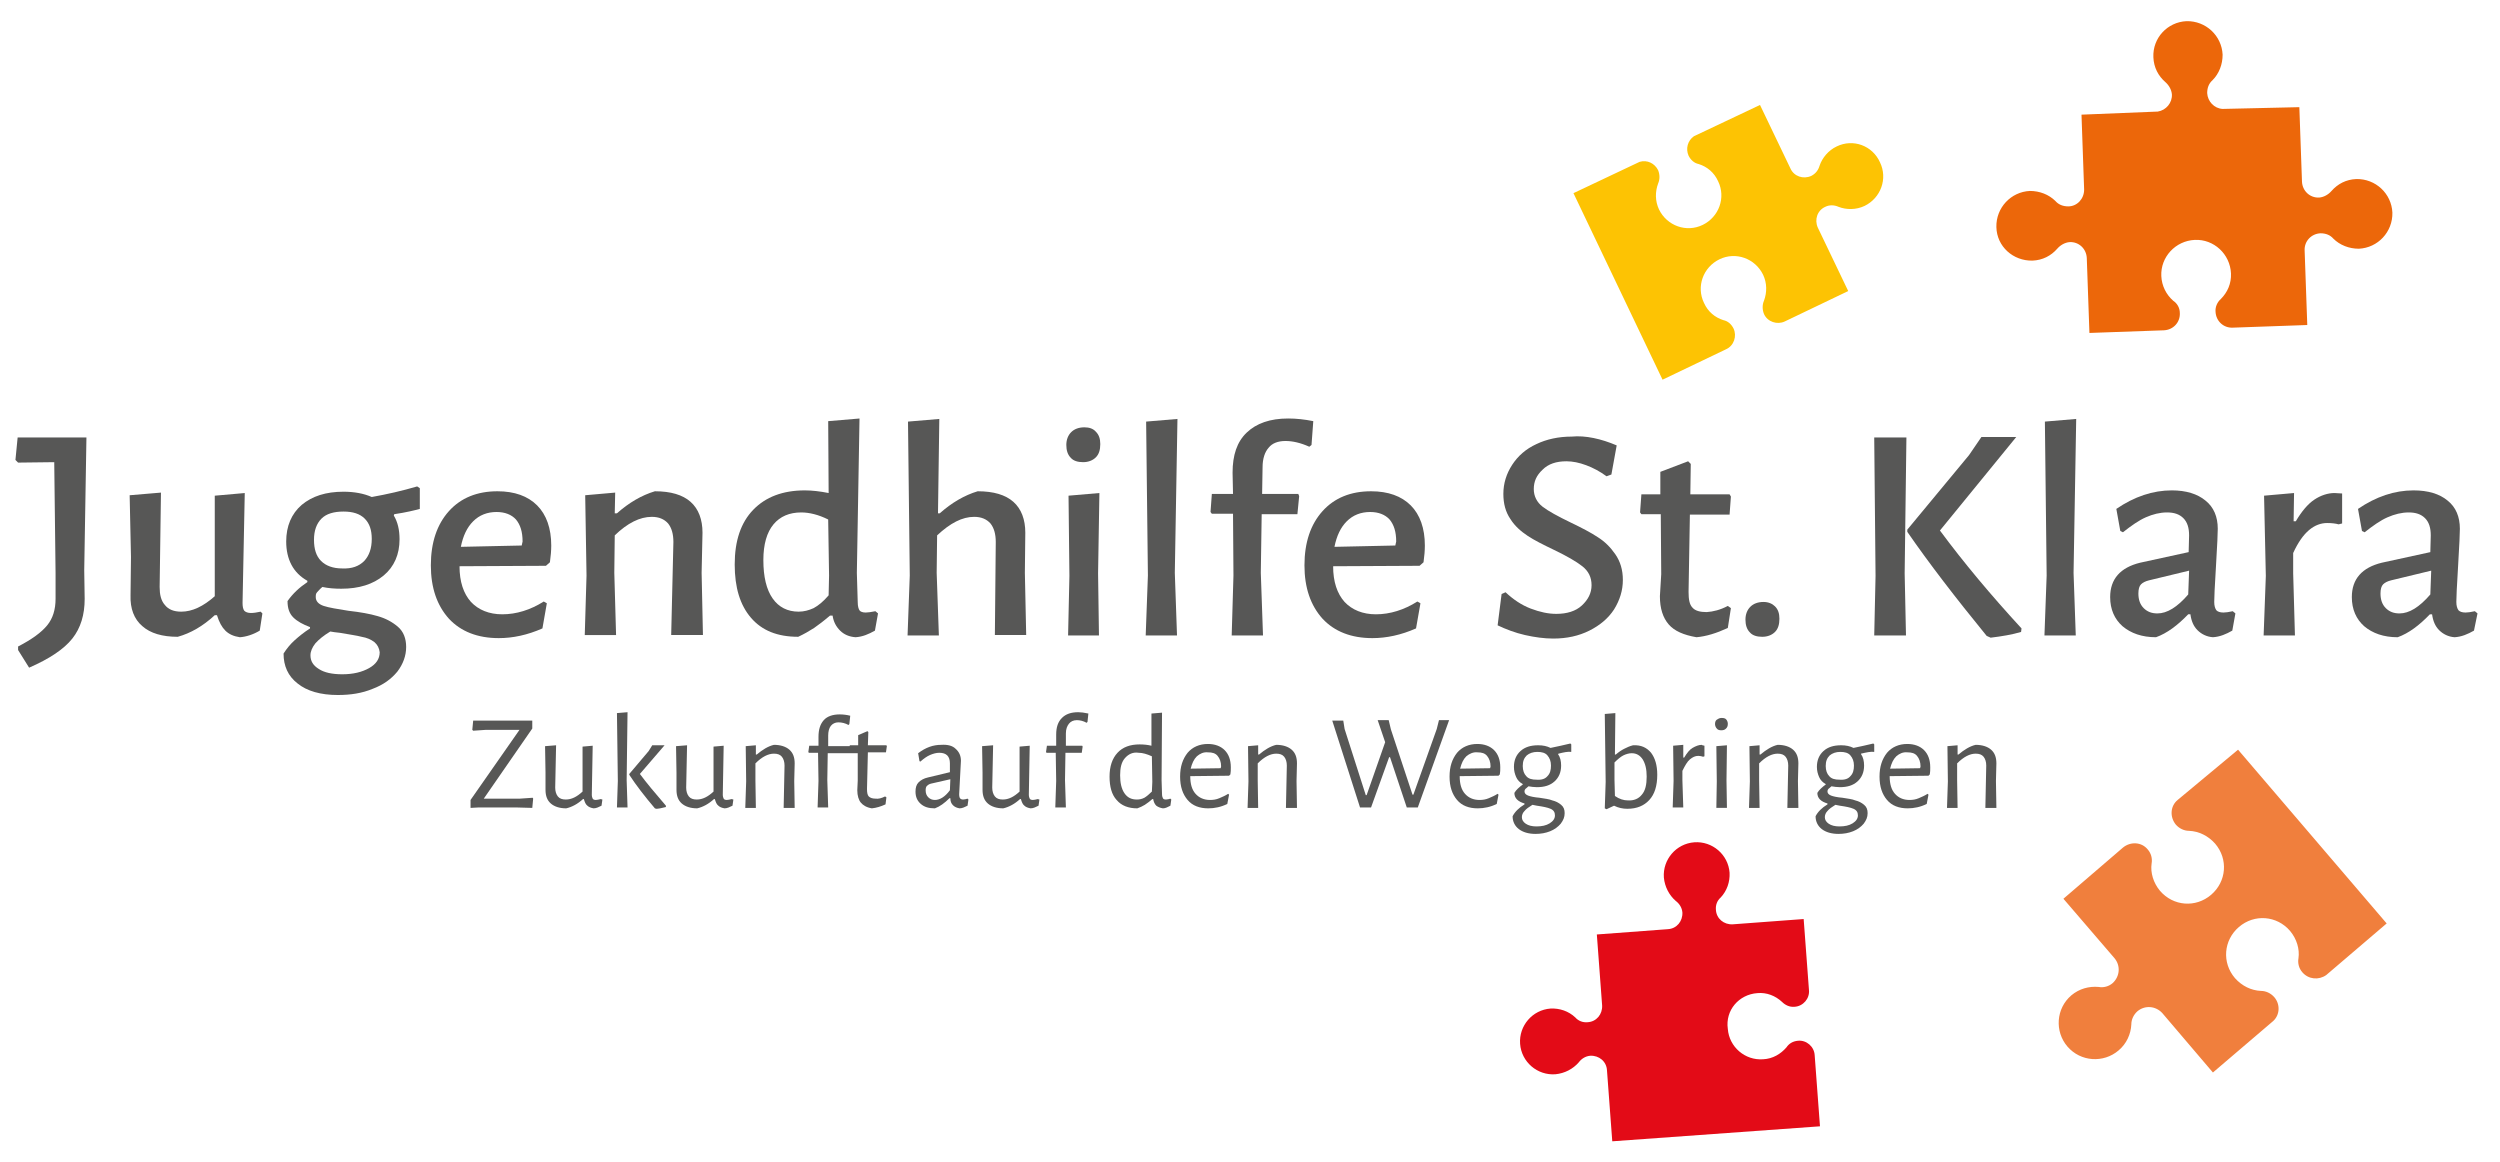 <?xml version="1.0" encoding="utf-8"?>
<!-- Generator: Adobe Illustrator 27.7.0, SVG Export Plug-In . SVG Version: 6.00 Build 0)  -->
<svg version="1.1" id="Ebene_1" xmlns="http://www.w3.org/2000/svg" xmlns:xlink="http://www.w3.org/1999/xlink" x="0px" y="0px"
	 viewBox="0 0 566.9 263.6" style="enable-background:new 0 0 566.9 263.6;" xml:space="preserve">
<style type="text/css">
	.st0{fill:#FDC303;}
	.st1{fill:#EC670A;}
	.st2{fill:#F07F3D;}
	.st3{fill:#E30B17;}
	.st4{fill:#575756;}
</style>
<g>
	<path class="st0" d="M416.5,33.2c-1.9,0.9-3.3,2.6-3.9,4.4l0,0l0,0c-0.3,1-0.9,1.8-1.9,2.3c-1.8,0.8-3.9,0.1-4.7-1.7l-6.9-14.4
		l-15,7.1c-1.4,1-1.9,2.8-1.2,4.4c0.5,1,1.3,1.7,2.3,1.9l0,0l0,0c1.9,0.6,3.5,1.9,4.4,3.9c1.8,3.7,0.2,8.1-3.5,9.9s-8.1,0.2-9.9-3.5
		c-0.9-1.9-0.9-4-0.2-5.9l0,0c0.4-0.9,0.4-2,0-3c-0.8-1.6-2.5-2.4-4.2-1.9l-15,7.1L377,86.1l14.4-6.9c1.8-0.8,2.5-3,1.7-4.7
		c-0.5-1-1.3-1.7-2.3-1.9l0,0l0,0c-1.9-0.6-3.5-1.9-4.4-3.9c-1.8-3.7-0.2-8.1,3.5-9.9c3.7-1.8,8.1-0.2,9.9,3.5
		c0.9,1.9,0.9,4,0.2,5.9l0,0c-0.4,0.9-0.4,2,0,3c0.8,1.8,3,2.5,4.7,1.7l14.4-6.9l-6.9-14.4c-0.8-1.8-0.1-3.9,1.7-4.7
		c1-0.5,2.1-0.4,3,0l0,0c1.8,0.7,4,0.7,5.9-0.2c3.7-1.8,5.3-6.2,3.5-9.9C424.6,33,420.2,31.4,416.5,33.2z"/>
	<path class="st1" d="M488.3,13c0.1,2.3,1.1,4.2,2.7,5.6l0,0l0,0c0.8,0.7,1.4,1.7,1.5,2.8c0.1,1.9-1.3,3.6-3.2,3.9l-17.3,0.7l0.6,17
		c0,2.1-1.6,3.8-3.6,3.8c-1.2,0-2.2-0.4-2.9-1.2l0,0c-1.5-1.5-3.6-2.3-5.8-2.3c-4.3,0.2-7.7,3.8-7.6,8.2s3.8,7.7,8.2,7.6
		c2.3-0.1,4.2-1.1,5.6-2.7l0,0l0,0c0.7-0.8,1.7-1.4,2.8-1.5c2.1-0.1,3.8,1.5,3.9,3.6l0.6,17l16.9-0.6c2.1-0.1,3.7-1.8,3.6-3.9
		c0-1.2-0.6-2.2-1.5-2.8l0,0l0,0c-1.6-1.4-2.6-3.4-2.7-5.6c-0.2-4.3,3.2-8,7.6-8.2c4.3-0.2,8,3.2,8.2,7.6c0.1,2.3-0.8,4.3-2.3,5.8
		l0,0c-0.8,0.7-1.3,1.8-1.2,2.9c0.1,2.1,1.8,3.7,3.9,3.6l16.9-0.6l-0.6-16.9c-0.1-2.1,1.5-3.8,3.6-3.9c1.2,0,2.2,0.4,2.9,1.2l0,0
		c1.5,1.5,3.6,2.3,5.8,2.3c4.3-0.2,7.7-3.8,7.6-8.2c-0.2-4.3-3.8-7.7-8.2-7.6c-2.3,0.1-4.2,1.1-5.6,2.7l0,0l0,0
		c-0.7,0.8-1.7,1.4-2.8,1.5c-2.1,0.1-3.8-1.5-3.9-3.6l-0.6-16.9L504,24.7c-1.9-0.1-3.4-1.7-3.5-3.6c0-1.2,0.4-2.2,1.2-2.9l0,0
		c1.5-1.5,2.3-3.6,2.3-5.8c-0.2-4.3-3.8-7.7-8.2-7.6C491.5,5,488.1,8.6,488.3,13z"/>
	<path class="st2" d="M493.8,181.4c-1.7,1.4-1.8,3.9-0.4,5.6c0.8,0.9,1.9,1.4,3,1.4l0,0l0,0c2.2,0.1,4.3,1.1,5.9,2.9
		c3,3.5,2.6,8.6-0.9,11.6c-3.5,3-8.6,2.6-11.6-0.9c-1.5-1.8-2.2-4.1-1.9-6.2l0,0c0.2-1.1-0.1-2.3-0.9-3.2c-1.4-1.7-3.9-1.8-5.6-0.4
		l-13.5,11.6l11.6,13.5l0,0c1.4,1.7,1.2,4.1-0.4,5.6c-0.9,0.8-2.1,1.1-3.2,0.9l0,0c-2.2-0.2-4.4,0.4-6.2,1.9
		c-3.5,3-3.8,8.2-0.9,11.6c3,3.5,8.2,3.8,11.6,0.9c1.8-1.5,2.8-3.7,2.9-5.9l0,0l0,0c0-1.1,0.5-2.2,1.4-3c1.7-1.4,4.1-1.2,5.6,0.4v0
		l11.5,13.5l13.7-11.7c1.5-1.4,1.6-3.8,0.2-5.4c-0.8-0.9-1.9-1.4-3-1.4l0,0l0,0c-2.2-0.1-4.3-1.1-5.9-2.9c-3-3.5-2.6-8.6,0.9-11.6
		s8.6-2.6,11.6,0.9c1.5,1.8,2.2,4.1,1.9,6.2l0,0c-0.2,1.1,0.1,2.3,0.9,3.2c1.4,1.6,3.7,1.8,5.4,0.6l13.7-11.7l-33.7-39.4
		L493.8,181.4z"/>
	<path class="st3" d="M398.5,225.2c2.1-0.2,4.1,0.6,5.6,2l0,0c0.7,0.7,1.7,1.2,2.8,1.1c2-0.1,3.5-1.9,3.3-3.8l-1.2-16.1l-16.1,1.2
		c-2,0.1-3.7-1.3-3.8-3.3c-0.1-1.1,0.3-2.1,1.1-2.8l0,0c1.4-1.5,2.1-3.5,2-5.6c-0.3-4.1-3.9-7.2-8-6.9c-4.1,0.3-7.2,3.9-6.9,8
		c0.2,2.1,1.2,4,2.7,5.3l0,0l0,0c0.8,0.6,1.4,1.5,1.5,2.6c0.1,2-1.3,3.7-3.3,3.8l-16.1,1.2l1.2,16.1l0,0c0.1,2-1.3,3.7-3.3,3.8
		c-1.1,0.1-2.1-0.3-2.8-1.1l0,0c-1.5-1.4-3.5-2.1-5.6-2c-4.1,0.3-7.2,3.9-6.9,8c0.3,4.1,3.9,7.2,8,6.9c2.1-0.2,4-1.2,5.3-2.7l0,0
		l0,0c0.6-0.8,1.5-1.4,2.6-1.5c2-0.1,3.7,1.3,3.8,3.3l0,0l1.2,16.1l47.1-3.4l-1.2-16.1c-0.1-2-1.9-3.5-3.8-3.3
		c-1.1,0.1-2,0.6-2.6,1.5l0,0l0,0c-1.3,1.5-3.1,2.6-5.3,2.7c-4.1,0.3-7.7-2.8-8-6.9C391.2,229.1,394.3,225.5,398.5,225.2z"/>
</g>
<g>
	<path class="st4" d="M19.1,129.3l0.1,6.5c0,3.6-0.9,6.6-2.8,9c-1.9,2.4-5.2,4.6-9.8,6.6l-2.5-4v-0.8c3.1-1.6,5.3-3.2,6.6-4.8
		c1.3-1.6,1.9-3.6,1.9-6V130l-0.3-25.2l-8.2,0.1l-0.6-0.6L4,99.2h15.6L19.1,129.3z"/>
	<path class="st4" d="M59.5,139.1l-0.6,3.9c-1.5,0.9-3.1,1.4-4.5,1.5c-1.4-0.2-2.5-0.7-3.3-1.5c-0.8-0.8-1.4-1.9-1.9-3.5h-0.5
		c-2.7,2.5-5.5,4.1-8.4,4.9c-3.5,0-6.2-0.8-8-2.4c-1.9-1.6-2.8-4-2.7-7l0.1-8.7l-0.3-14l7.1-0.6l-0.3,21.4c0,1.7,0.3,3.1,1.2,4.1
		c0.8,1,2,1.5,3.7,1.5c2.5,0,5-1.2,7.6-3.5v-22.8l6.8-0.6l-0.5,24.9c0,0.8,0.1,1.4,0.4,1.8c0.3,0.3,0.8,0.5,1.5,0.5
		c0.6,0,1.3-0.1,2.2-0.3L59.5,139.1z"/>
	<path class="st4" d="M89.4,116.6l-0.1,0.3c0.9,1.5,1.3,3.3,1.3,5.4c0,3.4-1.2,6.2-3.6,8.2c-2.4,2-5.6,3-9.6,3
		c-1.5,0-2.9-0.1-4.3-0.4c-0.6,0.5-0.9,0.9-1.2,1.2s-0.3,0.7-0.3,1.1c0,0.9,0.6,1.6,1.8,2c1.2,0.4,3.1,0.7,5.6,1.1
		c2.7,0.3,4.9,0.7,6.6,1.2c1.8,0.5,3.3,1.3,4.6,2.4c1.3,1.1,1.9,2.7,1.9,4.6c0,2-0.7,3.9-2,5.6c-1.4,1.7-3.2,3-5.6,3.9
		c-2.4,1-5,1.4-7.9,1.4c-3.9,0-7-0.9-9.1-2.6c-2.2-1.7-3.2-4-3.2-6.8c0.7-1.1,1.5-2.1,2.5-3s2.1-1.8,3.5-2.7v-0.3
		c-1.6-0.6-2.9-1.3-3.8-2.2c-0.9-0.9-1.3-2.1-1.3-3.7c1.2-1.7,2.7-3.1,4.5-4.3v-0.3c-1.6-0.9-2.8-2.1-3.6-3.6
		c-0.8-1.5-1.2-3.3-1.2-5.3c0-3.5,1.2-6.3,3.5-8.3c2.4-2,5.5-3,9.5-3c2.4,0,4.6,0.4,6.4,1.2c3.4-0.6,6.9-1.4,10.3-2.4l0.6,0.4v4.7
		C94.1,115.7,92.1,116.2,89.4,116.6z M84.9,145.6c-0.8-0.6-1.7-1-2.9-1.2c-1.1-0.3-2.7-0.5-4.9-0.9c-1-0.1-1.7-0.2-2.2-0.3
		c-1.5,0.9-2.6,1.8-3.4,2.7c-0.7,0.9-1.1,1.8-1.1,2.7c0,1.3,0.6,2.3,1.9,3.1c1.2,0.8,3,1.2,5.3,1.2c2.5,0,4.5-0.5,6.1-1.4
		c1.6-0.9,2.4-2.1,2.4-3.6C86,147,85.6,146.2,84.9,145.6z M82.6,127.2c1.1-1.2,1.7-2.8,1.7-5c0-2-0.5-3.5-1.6-4.6
		c-1.1-1.1-2.7-1.6-4.8-1.6c-2.2,0-3.9,0.5-5,1.6c-1.1,1.1-1.7,2.7-1.7,4.8c0,2.1,0.5,3.7,1.6,4.8c1.1,1.1,2.7,1.7,4.8,1.7
		C79.8,129,81.4,128.4,82.6,127.2z"/>
	<path class="st4" d="M123.8,128.3l-19.6,0.1c0,3.5,0.9,6.2,2.6,8.1c1.7,1.8,4.1,2.8,7.1,2.8c3.2,0,6.4-1,9.4-2.9l0.7,0.4l-1,5.7
		c-3.4,1.5-6.7,2.2-9.9,2.2c-4.8,0-8.6-1.5-11.3-4.4c-2.7-3-4.1-7-4.1-12.1c0-5.2,1.4-9.3,4.1-12.3c2.7-3,6.4-4.5,11-4.5
		c3.9,0,6.9,1.1,9,3.2c2.1,2.1,3.2,5.2,3.2,9.1c0,1.1-0.1,2.4-0.3,3.8L123.8,128.3z M118.5,122.8c0-2.2-0.5-3.8-1.5-5
		c-1-1.1-2.5-1.7-4.4-1.7c-2.1,0-3.9,0.7-5.3,2.1c-1.4,1.4-2.3,3.3-2.8,5.8l13.8-0.3L118.5,122.8z"/>
	<path class="st4" d="M152.7,122.9c0-1.8-0.4-3.2-1.2-4.2c-0.9-1-2.1-1.5-3.7-1.5c-2.7,0-5.5,1.4-8.4,4.2l-0.1,8.5l0.4,14.1h-7.1
		l0.4-13.5l-0.3-18.2l6.8-0.6l-0.1,4.7h0.5c2.7-2.4,5.6-4.1,8.6-5c3.6,0,6.3,0.8,8.1,2.4c1.8,1.6,2.7,4,2.7,7l-0.2,9.1l0.3,14.1
		h-7.2L152.7,122.9z"/>
	<path class="st4" d="M194.3,129.9l0.2,6.7c0,0.9,0.2,1.5,0.4,1.8c0.2,0.3,0.7,0.5,1.4,0.5c0.5,0,1.2-0.1,2.2-0.3l0.6,0.5l-0.7,3.9
		c-1.4,0.8-2.8,1.4-4.4,1.5c-1.4-0.1-2.6-0.6-3.5-1.5c-0.9-0.9-1.5-2-1.7-3.4h-0.6c-1.4,1.2-2.6,2.1-3.6,2.8c-1.1,0.7-2.3,1.4-3.6,2
		c-4.7,0-8.2-1.4-10.7-4.3c-2.5-2.9-3.7-6.9-3.7-12.1c0-5.4,1.4-9.5,4.2-12.4c2.8-2.9,6.7-4.4,11.7-4.4c1.6,0,3.4,0.2,5.4,0.6
		l-0.1-16.3l7.1-0.6L194.3,129.9z M175.4,118.9c-1.5,1.8-2.3,4.5-2.3,8.1c0,3.8,0.7,6.7,2.1,8.7c1.4,2,3.4,3,5.9,3
		c1.2,0,2.3-0.3,3.4-0.8c1.1-0.6,2.2-1.5,3.4-2.9l0.1-4.5l-0.2-12.7c-2.2-1.1-4.3-1.6-6.1-1.6C179,116.2,176.9,117.1,175.4,118.9z"
		/>
	<path class="st4" d="M225.8,122.9c0-1.8-0.4-3.2-1.2-4.2c-0.9-1-2.1-1.5-3.7-1.5c-2.7,0-5.4,1.4-8.4,4.2l-0.1,8.5l0.5,14.2h-7.1
		l0.5-13.6l-0.4-34.9l7.1-0.6l-0.3,21.4h0.4c2.7-2.4,5.6-4.1,8.6-5c3.6,0,6.3,0.8,8.1,2.4c1.8,1.6,2.7,4,2.7,7l-0.1,9.1l0.3,14.1
		h-7.1L225.8,122.9z"/>
	<path class="st4" d="M248.5,97.9c0.7,0.7,1,1.6,1,2.8c0,1.3-0.3,2.3-1,3c-0.7,0.7-1.7,1.1-2.9,1.1c-1.2,0-2.2-0.3-2.8-1
		c-0.7-0.7-1-1.7-1-2.9c0-1.2,0.4-2.2,1.1-2.9c0.7-0.7,1.7-1.1,3-1.1C247,96.9,247.9,97.2,248.5,97.9z M242.5,130.6l-0.2-18.2l7-0.6
		L249,130l0.2,14.1h-7L242.5,130.6z"/>
	<path class="st4" d="M266.4,129.9l0.5,14.2h-7.1l0.5-13.6l-0.4-34.9L267,95L266.4,129.9z"/>
	<path class="st4" d="M297.8,95.5l-0.4,5.4l-0.5,0.4c-2-0.9-3.8-1.3-5.4-1.3c-1.7,0-3,0.5-3.8,1.5c-0.9,1-1.4,2.5-1.4,4.5l-0.1,6
		h8.2l0.2,0.5l-0.4,4.1h-8.1l-0.2,13.3l0.5,14.2h-7.1l0.4-13.6l-0.1-14h-4.8l-0.3-0.4l0.3-4.1h4.8l-0.1-4.8c0-4,1-7,3.2-9.1
		c2.2-2.1,5.3-3.2,9.4-3.2C294,94.9,295.8,95.1,297.8,95.5z"/>
	<path class="st4" d="M321.9,128.3l-19.6,0.1c0,3.5,0.9,6.2,2.6,8.1c1.7,1.8,4.1,2.8,7.1,2.8c3.2,0,6.4-1,9.4-2.9l0.7,0.4l-1,5.7
		c-3.4,1.5-6.7,2.2-9.9,2.2c-4.8,0-8.6-1.5-11.3-4.4c-2.7-3-4.1-7-4.1-12.1c0-5.2,1.4-9.3,4.1-12.3c2.7-3,6.4-4.5,11-4.5
		c3.9,0,6.9,1.1,9,3.2c2.1,2.1,3.2,5.2,3.2,9.1c0,1.1-0.1,2.4-0.3,3.8L321.9,128.3z M316.6,122.8c0-2.2-0.5-3.8-1.5-5
		c-1-1.1-2.5-1.7-4.4-1.7c-2.1,0-3.9,0.7-5.3,2.1c-1.4,1.4-2.3,3.3-2.8,5.8l13.8-0.3L316.6,122.8z"/>
	<path class="st4" d="M366.6,101l-1.2,6.6l-1.1,0.4c-1.5-1.1-3-1.9-4.6-2.5c-1.6-0.6-3.1-0.9-4.5-0.9c-2.3,0-4.1,0.6-5.4,1.9
		c-1.4,1.3-2,2.7-2,4.4c0,1.6,0.7,3,2,4c1.3,1,3.5,2.2,6.4,3.6c2.5,1.2,4.6,2.3,6.1,3.3c1.6,1,2.9,2.3,4,3.9
		c1.1,1.6,1.7,3.5,1.7,5.8c0,2.4-0.7,4.6-2,6.7c-1.3,2-3.2,3.6-5.6,4.8c-2.4,1.2-5.1,1.8-8.2,1.8c-2,0-4.2-0.3-6.4-0.8
		c-2.2-0.5-4.3-1.3-6.2-2.2l0.9-7.1l0.9-0.4c1.7,1.6,3.6,2.9,5.7,3.7c2.1,0.8,4,1.2,5.8,1.2c2.4,0,4.4-0.6,5.8-1.9
		c1.4-1.3,2.2-2.8,2.2-4.6c0-1.8-0.7-3.2-2.1-4.3c-1.4-1.1-3.5-2.3-6.4-3.7c-2.5-1.2-4.5-2.2-6-3.2c-1.5-1-2.9-2.2-3.9-3.8
		c-1.1-1.6-1.6-3.5-1.6-5.7c0-2.4,0.7-4.6,2-6.6c1.3-2,3.1-3.6,5.5-4.7c2.3-1.1,5-1.7,8-1.7C359.5,98.7,363.1,99.5,366.6,101z"/>
	<path class="st4" d="M391.8,137.4l0.7,0.5l-0.7,4.5c-2.6,1.2-4.9,1.9-7.1,2.1c-2.9-0.5-5-1.4-6.3-2.9c-1.3-1.5-2-3.6-2-6.4l0.3-5
		l-0.1-13.6h-4.4l-0.3-0.4l0.3-4.1h4.3v-5.1l6.3-2.4l0.6,0.6l-0.1,6.9h8.9l0.3,0.5l-0.3,4.1h-9l-0.3,17.5c0,1.7,0.2,2.9,0.9,3.6
		c0.6,0.7,1.7,1,3.2,1C388.5,138.7,390.1,138.3,391.8,137.4z"/>
	<path class="st4" d="M402.5,137.5c0.7,0.7,1,1.6,1,2.8c0,1.3-0.3,2.3-1,3c-0.7,0.7-1.7,1.1-2.9,1.1c-1.2,0-2.2-0.3-2.8-1
		c-0.7-0.7-1-1.7-1-2.9c0-1.2,0.4-2.2,1.1-2.9c0.7-0.7,1.7-1.1,3-1.1C401,136.5,401.9,136.9,402.5,137.5z"/>
	<path class="st4" d="M431.9,130l0.3,14.1H425l0.3-13.5L425,99.2h7.3L431.9,130z M439.9,120.3c5.4,7.3,11.6,14.7,18.5,22.2l-0.1,0.8
		c-2,0.6-4.4,1-6.9,1.3l-0.9-0.4c-7.1-8.7-13.1-16.5-18-23.6v-0.5l14-16.9l2.8-4.1h7.9L439.9,120.3z"/>
	<path class="st4" d="M470.2,129.9l0.5,14.2h-7.1l0.5-13.6l-0.4-34.9l7.1-0.6L470.2,129.9z"/>
	<path class="st4" d="M500.1,113.5c1.9,1.5,2.8,3.7,2.8,6.4c0,0.8-0.1,3.6-0.4,8.4c-0.3,4.7-0.4,7.4-0.4,8.2c0,0.9,0.2,1.5,0.5,1.9
		c0.3,0.3,0.8,0.5,1.6,0.5c0.5,0,1.2-0.1,2.1-0.3l0.6,0.5l-0.7,3.9c-1.4,0.8-2.8,1.4-4.4,1.5c-1.4-0.1-2.6-0.7-3.5-1.6
		c-0.9-0.9-1.4-2.1-1.6-3.6h-0.5c-2.4,2.5-4.8,4.3-7.3,5.2c-3.2,0-5.7-0.9-7.6-2.5c-1.8-1.6-2.8-3.8-2.8-6.6c0-4.1,2.3-6.7,6.8-7.8
		l11-2.4l0.1-3.8c0-1.7-0.4-3-1.3-3.9c-0.9-0.9-2.1-1.3-3.7-1.3c-1.6,0-3.2,0.4-4.8,1.1c-1.6,0.7-3.3,1.9-5.2,3.4l-0.6-0.3l-0.9-5
		c4.1-2.8,8.3-4.2,12.6-4.2C495.7,111.2,498.3,112,500.1,113.5z M487.3,131.6c-0.8,0.2-1.4,0.5-1.8,0.9c-0.4,0.4-0.6,1.1-0.6,2.1
		c0,1.4,0.4,2.5,1.2,3.3s1.8,1.2,3.1,1.2c2.2,0,4.5-1.4,7-4.3l0.2-5.4L487.3,131.6z"/>
	<path class="st4" d="M531.1,111.9v6.8l-0.8,0.2c-0.7-0.2-1.6-0.3-2.6-0.3c-1.4,0-2.8,0.5-4.1,1.6c-1.3,1.1-2.5,2.8-3.6,5.2L520,130
		l0.4,14.1h-7.1l0.5-13.5l-0.4-18.2l6.8-0.6l-0.1,6.4h0.5c1.3-2.2,2.7-3.9,4.2-4.9c1.5-1,3.1-1.5,4.6-1.5
		C529.8,111.8,530.4,111.9,531.1,111.9z"/>
	<path class="st4" d="M555,113.5c1.9,1.5,2.8,3.7,2.8,6.4c0,0.8-0.1,3.6-0.4,8.4c-0.3,4.7-0.4,7.4-0.4,8.2c0,0.9,0.2,1.5,0.5,1.9
		c0.3,0.3,0.8,0.5,1.6,0.5c0.5,0,1.2-0.1,2.1-0.3l0.6,0.5L561,143c-1.4,0.8-2.8,1.4-4.4,1.5c-1.4-0.1-2.6-0.7-3.5-1.6
		c-0.9-0.9-1.4-2.1-1.6-3.6h-0.5c-2.4,2.5-4.8,4.3-7.3,5.2c-3.2,0-5.7-0.9-7.6-2.5c-1.8-1.6-2.8-3.8-2.8-6.6c0-4.1,2.3-6.7,6.8-7.8
		l11-2.4l0.1-3.8c0-1.7-0.4-3-1.3-3.9c-0.9-0.9-2.1-1.3-3.7-1.3c-1.6,0-3.2,0.4-4.8,1.1c-1.6,0.7-3.3,1.9-5.2,3.4l-0.6-0.3l-0.9-5
		c4.1-2.8,8.3-4.2,12.6-4.2C550.6,111.2,553.2,112,555,113.5z M542.2,131.6c-0.8,0.2-1.4,0.5-1.8,0.9c-0.4,0.4-0.6,1.1-0.6,2.1
		c0,1.4,0.4,2.5,1.2,3.3s1.8,1.2,3.1,1.2c2.2,0,4.5-1.4,7-4.3l0.2-5.4L542.2,131.6z"/>
</g>
<g>
	<path class="st4" d="M120.7,165.2l-11,15.9h8.2l2.9-0.2l0.1,0.2l-0.2,2.1l-3.6-0.1h-8.6l-1.8,0.1v-1.8l11.1-15.9h-7.6l-2.9,0.2
		l-0.2-0.2l0.2-2.1l11.9,0l1.5,0V165.2z"/>
	<path class="st4" d="M136.6,181.3l-0.2,1.4c-0.6,0.3-1.2,0.6-1.8,0.6c-0.6-0.1-1.1-0.3-1.4-0.6c-0.4-0.3-0.6-0.8-0.8-1.5h-0.2
		c-1.2,1.1-2.5,1.8-3.8,2.1c-1.5,0-2.7-0.4-3.5-1.1c-0.8-0.7-1.2-1.7-1.2-3.1l0-3.9l-0.1-6l2.5-0.2l-0.2,9.6c0,0.8,0.2,1.5,0.6,2
		c0.4,0.5,1,0.7,1.8,0.7c1.3,0,2.5-0.6,3.8-1.8v-10.2l2.3-0.2l-0.2,11.1c0,0.4,0.1,0.7,0.2,0.9c0.1,0.2,0.4,0.3,0.7,0.3
		c0.3,0,0.7-0.1,1.1-0.2L136.6,181.3z"/>
	<path class="st4" d="M142.1,176.9l0.2,6.2h-2.4l0.2-6l-0.2-15.4l2.4-0.2L142.1,176.9z M145.1,175.5c1.4,1.9,3.4,4.3,5.9,7.2v0.3
		c-0.4,0.1-0.8,0.2-1.3,0.3c-0.5,0.1-0.8,0.1-0.9,0.1l-0.3-0.1c-2.3-2.7-4.3-5.3-5.8-7.6v-0.2l4.4-5.2l0.8-1.3h2.8L145.1,175.5z"/>
	<path class="st4" d="M166.3,181.3l-0.2,1.4c-0.6,0.3-1.2,0.6-1.8,0.6c-0.6-0.1-1.1-0.3-1.4-0.6c-0.4-0.3-0.6-0.8-0.8-1.5h-0.2
		c-1.2,1.1-2.5,1.8-3.8,2.1c-1.5,0-2.7-0.4-3.5-1.1c-0.8-0.7-1.2-1.7-1.2-3.1l0-3.9l-0.1-6l2.5-0.2l-0.2,9.6c0,0.8,0.2,1.5,0.6,2
		c0.4,0.5,1,0.7,1.8,0.7c1.3,0,2.5-0.6,3.8-1.8v-10.2l2.3-0.2l-0.2,11.1c0,0.4,0.1,0.7,0.2,0.9c0.1,0.2,0.4,0.3,0.7,0.3
		c0.3,0,0.7-0.1,1.1-0.2L166.3,181.3z"/>
	<path class="st4" d="M177.9,173.6c0-0.8-0.2-1.5-0.6-2c-0.4-0.5-1-0.7-1.8-0.7c-1.3,0-2.7,0.7-4.2,2.2v3.9l0.1,6.2H169l0.2-6
		l-0.1-8l2.3-0.2v2.1h0.2c1.3-1.1,2.6-1.9,3.9-2.2c1.5,0,2.7,0.4,3.5,1.1c0.8,0.7,1.2,1.7,1.2,3.1l-0.1,4l0.1,6.1h-2.5L177.9,173.6z
		"/>
	<path class="st4" d="M187.7,170.7l-0.1,6.2l0.2,6.2h-2.4l0.2-6l-0.1-6.4h-2.1l-0.1-0.2l0.2-1.4h2.1l0-2c0-1.7,0.4-2.9,1.2-3.8
		c0.8-0.9,2.1-1.3,3.6-1.3c0.8,0,1.6,0.1,2.4,0.3l-0.2,1.9l-0.2,0.2c-0.7-0.4-1.5-0.6-2.3-0.6c-0.7,0-1.3,0.3-1.7,0.8
		c-0.4,0.5-0.6,1.3-0.6,2.2l0,2.4h7.6l0.1,0.2l-0.2,1.4H187.7z"/>
	<path class="st4" d="M200.7,180.6l0.3,0.2l-0.2,1.6c-1.1,0.5-2.1,0.8-3.1,0.9c-1.2-0.2-2-0.7-2.5-1.3c-0.5-0.6-0.8-1.6-0.8-2.8
		l0.1-2.2l0-6.4h-1.9l-0.1-0.2l0.2-1.4h1.9v-2.3l2.1-0.9l0.2,0.2l-0.1,3h4.2l0.1,0.2l-0.2,1.4h-4.1l-0.2,8.3c0,0.8,0.1,1.4,0.4,1.7
		c0.3,0.3,0.8,0.5,1.5,0.5C199.2,181.2,199.9,181,200.7,180.6z"/>
	<path class="st4" d="M216.7,169.8c0.8,0.7,1.2,1.6,1.2,2.7c0,0.3-0.1,1.6-0.2,3.8c-0.1,2.2-0.2,3.4-0.2,3.8c0,0.5,0.1,0.8,0.2,0.9
		c0.1,0.2,0.4,0.3,0.7,0.3c0.3,0,0.7-0.1,1-0.2l0.2,0.2l-0.2,1.4c-0.6,0.3-1.2,0.6-1.8,0.6c-0.6-0.1-1.1-0.3-1.5-0.7
		c-0.4-0.4-0.6-0.9-0.6-1.6h-0.2c-1.1,1.1-2.2,1.9-3.3,2.3c-1.4,0-2.4-0.3-3.2-1s-1.2-1.6-1.2-2.8c0-0.9,0.2-1.6,0.7-2.1
		c0.5-0.5,1.2-0.9,2.1-1.1l5-1.2l0-2c0-0.8-0.2-1.4-0.6-1.8s-1-0.6-1.8-0.6c-0.7,0-1.4,0.2-2.1,0.5c-0.7,0.3-1.4,0.8-2.2,1.5
		l-0.2-0.1l-0.3-1.8c1.7-1.3,3.4-1.9,5.2-1.9C214.9,168.8,216,169.1,216.7,169.8z M211.1,177.7c-0.4,0.1-0.7,0.3-0.9,0.5
		c-0.2,0.2-0.3,0.5-0.3,1c0,0.7,0.2,1.2,0.6,1.6c0.4,0.4,0.9,0.6,1.5,0.6c1.1,0,2.3-0.7,3.4-2.2l0.1-2.5L211.1,177.7z"/>
	<path class="st4" d="M235.7,181.3l-0.2,1.4c-0.6,0.3-1.2,0.6-1.8,0.6c-0.6-0.1-1.1-0.3-1.4-0.6c-0.4-0.3-0.6-0.8-0.8-1.5h-0.2
		c-1.2,1.1-2.5,1.8-3.8,2.1c-1.5,0-2.7-0.4-3.5-1.1c-0.8-0.7-1.2-1.7-1.2-3.1l0-3.9l-0.1-6l2.5-0.2l-0.2,9.6c0,0.8,0.2,1.5,0.6,2
		c0.4,0.5,1,0.7,1.8,0.7c1.3,0,2.5-0.6,3.8-1.8v-10.2l2.3-0.2l-0.2,11.1c0,0.4,0.1,0.7,0.2,0.9c0.1,0.2,0.4,0.3,0.7,0.3
		c0.3,0,0.7-0.1,1.1-0.2L235.7,181.3z"/>
	<path class="st4" d="M246.8,161.8l-0.2,1.9l-0.2,0.2c-0.7-0.4-1.5-0.6-2.2-0.6c-0.8,0-1.4,0.3-1.8,0.8c-0.4,0.5-0.7,1.2-0.7,2.2
		l0,2.8h3.7l0.1,0.2l-0.2,1.4h-3.7l-0.1,6.2l0.2,6.2h-2.4l0.2-6l-0.1-6.4h-2.1l-0.1-0.2l0.2-1.4h2.1l0-2.5c0-1.7,0.4-2.9,1.3-3.8
		c0.9-0.9,2.1-1.3,3.7-1.3C245.1,161.5,245.9,161.6,246.8,161.8z"/>
	<path class="st4" d="M263.4,176.9l0.1,3.2c0,0.4,0.1,0.7,0.2,0.9c0.1,0.2,0.3,0.3,0.7,0.3c0.3,0,0.7-0.1,1-0.2l0.2,0.2l-0.2,1.4
		c-0.6,0.3-1.1,0.6-1.7,0.6c-0.6-0.1-1.1-0.3-1.5-0.6c-0.4-0.4-0.6-0.9-0.7-1.5h-0.2c-0.6,0.5-1.2,1-1.7,1.3s-1.1,0.6-1.7,0.8
		c-2,0-3.6-0.6-4.7-1.9c-1.1-1.2-1.6-3-1.6-5.3c0-2.3,0.6-4.1,1.8-5.4c1.2-1.3,2.9-1.9,5-1.9c1,0,1.9,0.1,2.7,0.3l0-7.3l2.4-0.2
		L263.4,176.9z M255.1,171.9c-0.8,0.9-1.1,2.2-1.1,3.9c0,1.7,0.3,3.1,1,4.1c0.7,1,1.6,1.4,2.8,1.4c0.6,0,1.1-0.1,1.7-0.4
		c0.5-0.3,1.1-0.8,1.7-1.4l0.1-2.2l-0.1-5.8c-1.1-0.5-2.1-0.8-3-0.8C256.9,170.5,255.9,171,255.1,171.9z"/>
	<path class="st4" d="M269.9,176L269.9,176c0,1.8,0.4,3.1,1.2,4c0.8,0.9,1.9,1.4,3.3,1.4c0.7,0,1.4-0.1,2.1-0.4s1.4-0.6,2-1l0.2,0.2
		l-0.4,2.1c-1.4,0.7-2.9,1-4.3,1c-2,0-3.6-0.6-4.7-1.9c-1.1-1.3-1.7-3-1.7-5.3c0-2.3,0.6-4,1.7-5.4c1.1-1.3,2.7-2,4.6-2
		c1.6,0,2.9,0.5,3.8,1.4c0.9,0.9,1.4,2.2,1.4,3.9c0,0.6,0,1.1-0.1,1.6l-0.3,0.3L269.9,176z M271.4,171.5c-0.7,0.7-1.1,1.6-1.4,2.8
		l6.8-0.1l0.1-0.4c0-1-0.3-1.8-0.8-2.4c-0.5-0.6-1.2-0.8-2.2-0.8C272.9,170.5,272.1,170.9,271.4,171.5z"/>
	<path class="st4" d="M291.8,173.6c0-0.8-0.2-1.5-0.6-2s-1-0.7-1.8-0.7c-1.3,0-2.7,0.7-4.2,2.2v3.9l0.1,6.2h-2.4l0.2-6l-0.1-8
		l2.3-0.2v2.1h0.2c1.3-1.1,2.6-1.9,3.9-2.2c1.5,0,2.7,0.4,3.5,1.1c0.8,0.7,1.2,1.7,1.2,3.1l-0.1,4l0.1,6.1h-2.5L291.8,173.6z"/>
	<path class="st4" d="M321.5,183.1h-2.5l-3.8-11.4h-0.2l-4.1,11.4h-2.5l-6.3-19.7h2.5l0.3,1.9l4.8,15h0.2l4.2-12l-1.7-5h2.5l0.5,2.1
		l4.9,14.8h0.2l5.3-14.9l0.5-2h2.3L321.5,183.1z"/>
	<path class="st4" d="M331,176L331,176c0,1.8,0.4,3.1,1.2,4c0.8,0.9,1.9,1.4,3.3,1.4c0.7,0,1.4-0.1,2.1-0.4s1.4-0.6,2-1l0.2,0.2
		l-0.4,2.1c-1.4,0.7-2.9,1-4.3,1c-2,0-3.6-0.6-4.7-1.9c-1.1-1.3-1.7-3-1.7-5.3c0-2.3,0.6-4,1.7-5.4c1.1-1.3,2.7-2,4.6-2
		c1.6,0,2.9,0.5,3.8,1.4c0.9,0.9,1.4,2.2,1.4,3.9c0,0.6,0,1.1-0.1,1.6l-0.3,0.3L331,176z M332.5,171.5c-0.7,0.7-1.1,1.6-1.4,2.8
		l6.8-0.1l0.1-0.4c0-1-0.3-1.8-0.8-2.4c-0.5-0.6-1.2-0.8-2.2-0.8C334.1,170.5,333.2,170.9,332.5,171.5z"/>
	<path class="st4" d="M353.4,170.9l-0.1,0.1c0.5,0.7,0.7,1.6,0.7,2.6c0,1.5-0.5,2.7-1.5,3.6c-1,0.9-2.3,1.3-4,1.3
		c-0.7,0-1.3-0.1-1.9-0.2c-0.3,0.3-0.6,0.5-0.7,0.6s-0.2,0.3-0.2,0.6c0,0.4,0.3,0.7,0.8,0.9s1.4,0.4,2.6,0.5
		c1.2,0.2,2.2,0.3,2.9,0.6c0.8,0.2,1.4,0.5,2,1c0.6,0.5,0.8,1.1,0.8,1.9c0,0.9-0.3,1.6-0.9,2.4c-0.6,0.7-1.4,1.3-2.4,1.7
		c-1,0.4-2.1,0.6-3.3,0.6c-1.6,0-2.9-0.4-3.8-1.1s-1.4-1.7-1.4-2.9c0.5-1,1.4-1.9,2.7-2.7v-0.2c-0.7-0.2-1.3-0.5-1.7-0.9
		c-0.4-0.4-0.6-0.9-0.6-1.5c0.4-0.7,1.1-1.3,1.9-1.9v-0.1c-0.7-0.4-1.2-0.9-1.5-1.6c-0.3-0.7-0.5-1.4-0.5-2.3c0-1.5,0.5-2.7,1.5-3.6
		c1-0.9,2.3-1.3,4-1.3c1.1,0,2,0.2,2.8,0.6c1.4-0.3,2.9-0.6,4.5-1l0.2,0.2v1.7C355.5,170.4,354.6,170.6,353.4,170.9z M351.6,183.4
		c-0.7-0.3-1.7-0.5-3.1-0.7l-1-0.2c-0.8,0.5-1.4,0.9-1.8,1.4c-0.4,0.4-0.6,0.9-0.6,1.4c0,0.6,0.3,1.1,0.9,1.5s1.4,0.6,2.4,0.6
		c1.2,0,2.2-0.2,3-0.7c0.8-0.5,1.2-1.1,1.2-1.8C352.6,184.2,352.3,183.7,351.6,183.4z M350.9,176c0.6-0.6,0.8-1.4,0.8-2.4
		c0-1-0.3-1.7-0.8-2.3s-1.3-0.8-2.3-0.8c-1,0-1.8,0.3-2.4,0.8c-0.6,0.6-0.9,1.3-0.9,2.4c0,1,0.3,1.8,0.8,2.3
		c0.5,0.6,1.3,0.8,2.3,0.8C349.6,176.9,350.4,176.6,350.9,176z"/>
	<path class="st4" d="M374.4,170.7c0.9,1.2,1.4,2.8,1.4,5c0,2.5-0.6,4.4-1.8,5.7c-1.2,1.3-2.8,2-5,2c-1,0-2-0.2-3-0.7l-1.7,0.8
		l-0.4-0.2l0.2-6l-0.2-15.4l2.4-0.2l-0.1,9.4h0.2c0.7-0.6,1.3-1,1.9-1.3c0.6-0.3,1.2-0.6,2-0.8C372.1,168.9,373.4,169.5,374.4,170.7
		z M372.3,180.2c0.8-0.9,1.1-2.3,1.1-4.1c0-1.7-0.3-2.9-0.9-3.9c-0.6-0.9-1.4-1.4-2.5-1.4c-0.6,0-1.3,0.2-1.9,0.5
		c-0.6,0.3-1.3,0.9-2,1.6l0,3.9l0.1,3.7c1,0.7,2,1,2.9,1C370.5,181.6,371.6,181.1,372.3,180.2z"/>
	<path class="st4" d="M386.5,169.1v2.4l-0.3,0.1c-0.3-0.1-0.7-0.2-1.1-0.2c-0.7,0-1.3,0.3-1.9,0.8c-0.6,0.5-1.1,1.4-1.7,2.6l0,2.1
		l0.2,6.2h-2.4l0.2-6l-0.1-8l2.3-0.2l0,2.9h0.2c0.6-1,1.2-1.8,1.9-2.2s1.4-0.7,2.1-0.7C385.9,169,386.2,169,386.5,169.1z"/>
	<path class="st4" d="M391.4,163.1c0.2,0.2,0.4,0.6,0.4,1c0,0.5-0.1,0.8-0.4,1.1c-0.3,0.3-0.6,0.4-1.1,0.4c-0.4,0-0.8-0.1-1-0.4
		c-0.2-0.2-0.4-0.6-0.4-1c0-0.4,0.1-0.8,0.4-1s0.6-0.4,1.1-0.4C390.9,162.8,391.2,162.9,391.4,163.1z M389.3,177.2l-0.1-8l2.4-0.2
		l-0.1,8l0.1,6.2h-2.4L389.3,177.2z"/>
	<path class="st4" d="M405.5,173.6c0-0.8-0.2-1.5-0.6-2s-1-0.7-1.8-0.7c-1.3,0-2.7,0.7-4.2,2.2v3.9l0.1,6.2h-2.4l0.2-6l-0.1-8
		l2.3-0.2v2.1h0.2c1.3-1.1,2.6-1.9,3.9-2.2c1.5,0,2.7,0.4,3.5,1.1c0.8,0.7,1.2,1.7,1.2,3.1l-0.1,4l0.1,6.1h-2.5L405.5,173.6z"/>
	<path class="st4" d="M422,170.9L422,171c0.5,0.7,0.7,1.6,0.7,2.6c0,1.5-0.5,2.7-1.5,3.6c-1,0.9-2.3,1.3-4,1.3
		c-0.7,0-1.3-0.1-1.9-0.2c-0.3,0.3-0.6,0.5-0.7,0.6s-0.2,0.3-0.2,0.6c0,0.4,0.3,0.7,0.8,0.9s1.4,0.4,2.6,0.5
		c1.2,0.2,2.2,0.3,2.9,0.6c0.8,0.2,1.4,0.5,2,1c0.6,0.5,0.8,1.1,0.8,1.9c0,0.9-0.3,1.6-0.9,2.4c-0.6,0.7-1.4,1.3-2.4,1.7
		c-1,0.4-2.1,0.6-3.3,0.6c-1.6,0-2.9-0.4-3.8-1.1s-1.4-1.7-1.4-2.9c0.5-1,1.4-1.9,2.7-2.7v-0.2c-0.7-0.2-1.3-0.5-1.7-0.9
		c-0.4-0.4-0.6-0.9-0.6-1.5c0.4-0.7,1.1-1.3,1.9-1.9v-0.1c-0.7-0.4-1.2-0.9-1.5-1.6c-0.3-0.7-0.5-1.4-0.5-2.3c0-1.5,0.5-2.7,1.5-3.6
		c1-0.9,2.3-1.3,4-1.3c1.1,0,2,0.2,2.8,0.6c1.4-0.3,2.9-0.6,4.5-1l0.2,0.2v1.7C424.2,170.4,423.3,170.6,422,170.9z M420.3,183.4
		c-0.7-0.3-1.7-0.5-3.1-0.7l-1-0.2c-0.8,0.5-1.4,0.9-1.8,1.4c-0.4,0.4-0.6,0.9-0.6,1.4c0,0.6,0.3,1.1,0.9,1.5s1.4,0.6,2.4,0.6
		c1.2,0,2.2-0.2,3-0.7c0.8-0.5,1.2-1.1,1.2-1.8C421.3,184.2,421,183.7,420.3,183.4z M419.6,176c0.6-0.6,0.8-1.4,0.8-2.4
		c0-1-0.3-1.7-0.8-2.3s-1.3-0.8-2.3-0.8c-1,0-1.8,0.3-2.4,0.8c-0.6,0.6-0.9,1.3-0.9,2.4c0,1,0.3,1.8,0.8,2.3
		c0.5,0.6,1.3,0.8,2.3,0.8C418.3,176.9,419.1,176.6,419.6,176z"/>
	<path class="st4" d="M428.5,176L428.5,176c0,1.8,0.4,3.1,1.2,4c0.8,0.9,1.9,1.4,3.3,1.4c0.7,0,1.4-0.1,2.1-0.4s1.4-0.6,2-1l0.2,0.2
		l-0.4,2.1c-1.4,0.7-2.9,1-4.3,1c-2,0-3.6-0.6-4.7-1.9c-1.1-1.3-1.7-3-1.7-5.3c0-2.3,0.6-4,1.7-5.4c1.1-1.3,2.7-2,4.6-2
		c1.6,0,2.9,0.5,3.8,1.4c0.9,0.9,1.4,2.2,1.4,3.9c0,0.6,0,1.1-0.1,1.6l-0.3,0.3L428.5,176z M430,171.5c-0.7,0.7-1.1,1.6-1.4,2.8
		l6.8-0.1l0.1-0.4c0-1-0.3-1.8-0.8-2.4c-0.5-0.6-1.2-0.8-2.2-0.8C431.5,170.5,430.7,170.9,430,171.5z"/>
	<path class="st4" d="M450.4,173.6c0-0.8-0.2-1.5-0.6-2s-1-0.7-1.8-0.7c-1.3,0-2.7,0.7-4.2,2.2v3.9l0.1,6.2h-2.4l0.2-6l-0.1-8
		l2.3-0.2v2.1h0.2c1.3-1.1,2.6-1.9,3.9-2.2c1.5,0,2.7,0.4,3.5,1.1c0.8,0.7,1.2,1.7,1.2,3.1l-0.1,4l0.1,6.1h-2.5L450.4,173.6z"/>
</g>
</svg>
